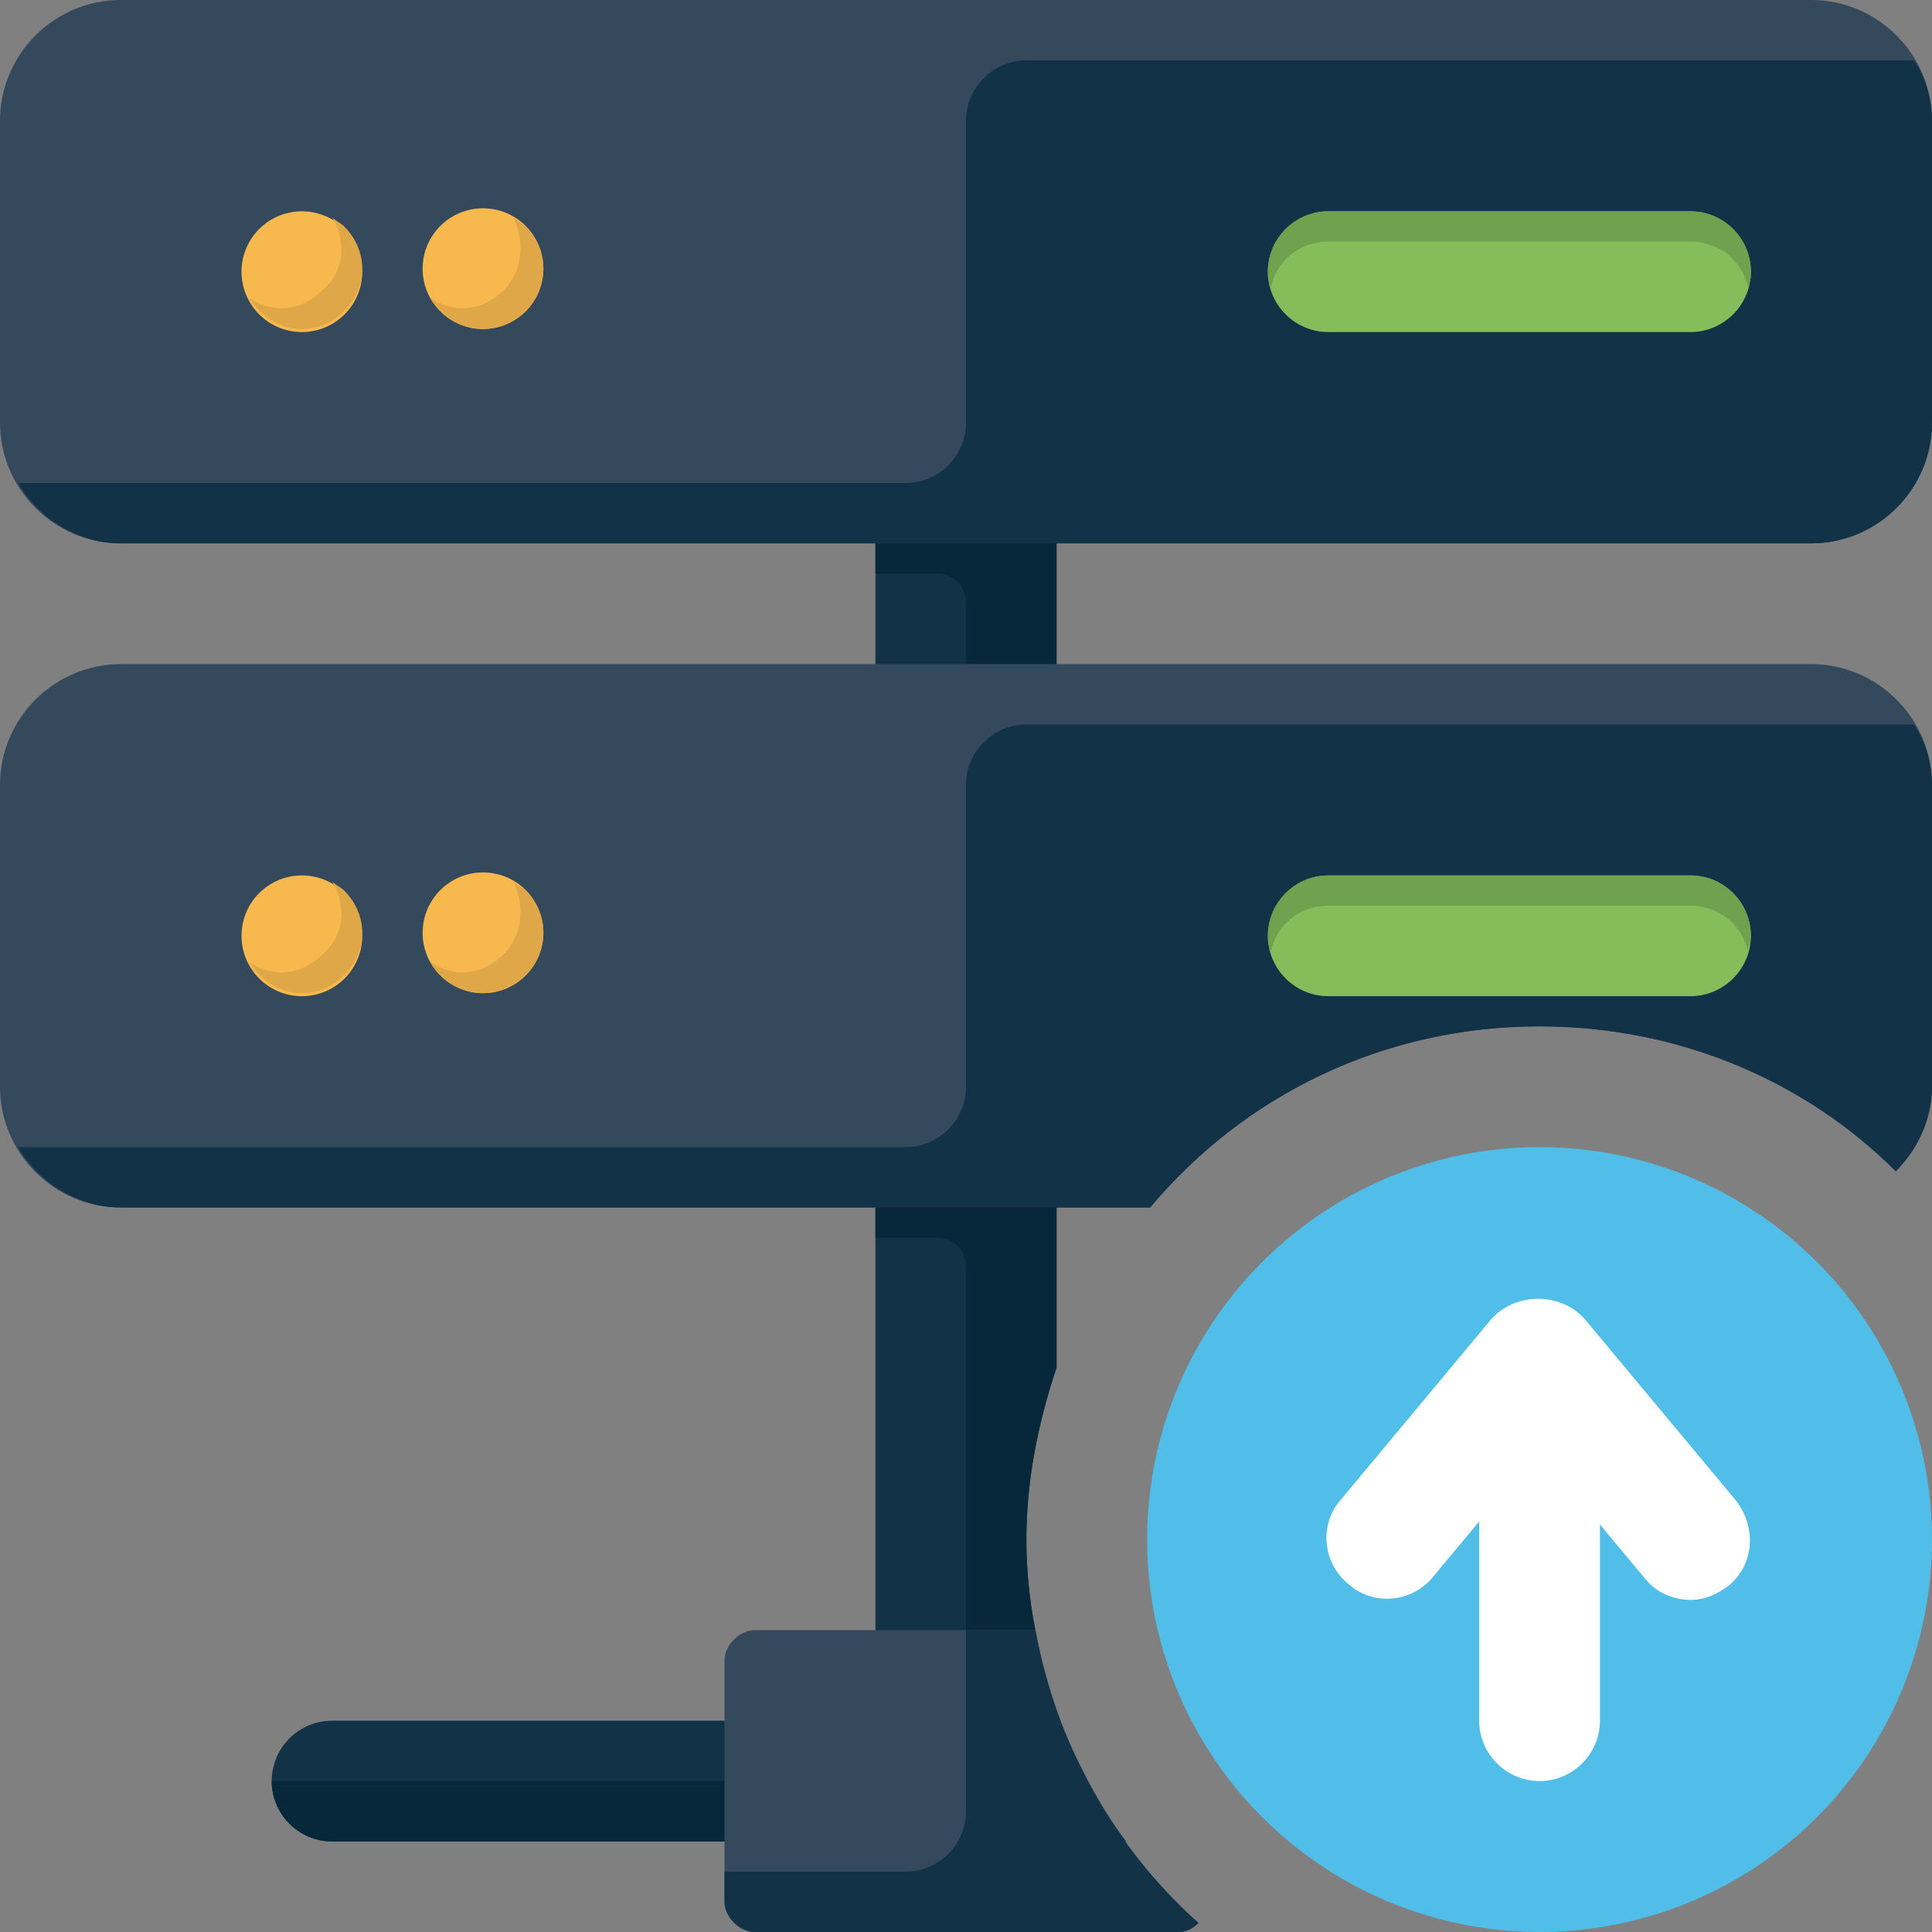 <?xml version="1.0" encoding="utf-8"?>
<!-- Generator: Adobe Illustrator 26.0.2, SVG Export Plug-In . SVG Version: 6.00 Build 0)  -->
<svg version="1.1" id="Layer_1" xmlns="http://www.w3.org/2000/svg" xmlns:xlink="http://www.w3.org/1999/xlink" x="0px" y="0px"
	 viewBox="0 0 64 64" style="enable-background:new 0 0 64 64;" xml:space="preserve">
<rect x="0" y="0" width="64" height="64" fill="#808080" stroke="none"/>
<style type="text/css">
	.st0{fill:#123247;}
	.st1{fill:#07273A;}
	.st2{fill:#35495C;}
	.st3{fill:#F7B84E;}
	.st4{fill:#84BD5A;}
	.st5{fill:#6FA14E;}
	.st6{fill:#DFA747;}
	.st7{fill:#50BEE8;}
	.st8{fill:#FFFFFF;}
</style>
<g id="server_x5F_up">
	<g>
		<g>
			<g>
				<g>
					<rect x="29" y="16" class="st0" width="6" height="8"/>
				</g>
			</g>
			<path class="st1" d="M29,18v1h2c0.6,0,1,0.4,1,1v2h3v-3v-1H29z"/>
			<path class="st0" d="M35.1,57H11c-1.1,0-2,0.9-2,2s0.9,2,2,2h26.3C36.4,59.8,35.7,58.4,35.1,57z"/>
			<path class="st0" d="M34,51c0-2,0.4-3.9,1-5.7V38h-6v21h6v-2.3C34.4,54.9,34,53,34,51z"/>
			<path class="st2" d="M51,34c4.6,0,8.8,1.8,11.8,4.8c0.7-0.7,1.2-1.7,1.2-2.8V26c0-2.2-1.8-4-4-4H4c-2.2,0-4,1.8-4,4v10
				c0,2.2,1.8,4,4,4h34.1C41.2,36.3,45.8,34,51,34z"/>
			<path class="st0" d="M51,34c4.6,0,8.8,1.8,11.8,4.8c0.7-0.7,1.2-1.7,1.2-2.8V26c0-0.7-0.2-1.4-0.6-2H34c-1.1,0-2,0.9-2,2v10
				c0,1.1-0.9,2-2,2H0.6c0.7,1.2,2,2,3.4,2h34.1C41.2,36.3,45.8,34,51,34z"/>
			<path class="st2" d="M60,0H4C1.8,0,0,1.8,0,4v10c0,2.2,1.8,4,4,4h56c2.2,0,4-1.8,4-4V4C64,1.8,62.2,0,60,0z"/>
			<g>
				<circle class="st3" cx="16" cy="8.9" r="2"/>
			</g>
			<g>
				<circle class="st3" cx="10" cy="9" r="2"/>
			</g>
			<path class="st0" d="M32,4v10c0,1.1-0.9,2-2,2H0.6c0.7,1.2,2,2,3.4,2h56c2.2,0,4-1.8,4-4V4c0-0.7-0.2-1.4-0.6-2H34
				C32.9,2,32,2.9,32,4z"/>
			<g>
				<path class="st4" d="M56,7H44c-1.1,0-2,0.9-2,2s0.9,2,2,2h12c1.1,0,2-0.9,2-2S57.1,7,56,7z"/>
			</g>
			<path class="st5" d="M44,8h12c0.9,0,1.7,0.6,1.9,1.5C58,9.3,58,9.2,58,9c0-1.1-0.9-2-2-2H44c-1.1,0-2,0.9-2,2
				c0,0.2,0,0.3,0.1,0.5C42.3,8.6,43.1,8,44,8z"/>
			<path class="st6" d="M16.7,9.6c-0.7,0.7-1.6,0.8-2.4,0.3c0.1,0.2,0.2,0.3,0.3,0.4c0.8,0.8,2,0.8,2.8,0c0.8-0.8,0.8-2,0-2.8
				c-0.1-0.1-0.3-0.2-0.4-0.3C17.4,8,17.3,9,16.7,9.6z"/>
			<path class="st6" d="M10.7,9.6c-0.7,0.7-1.6,0.8-2.4,0.3c0.1,0.2,0.2,0.3,0.3,0.4c0.8,0.8,2,0.8,2.8,0c0.8-0.8,0.8-2,0-2.8
				c-0.1-0.1-0.3-0.2-0.4-0.3C11.5,8,11.4,9,10.7,9.6z"/>
			<g>
				<circle class="st3" cx="16" cy="30.9" r="2"/>
			</g>
			<g>
				<circle class="st3" cx="10" cy="31" r="2"/>
			</g>
			<g>
				<path class="st4" d="M56,29H44c-1.1,0-2,0.9-2,2s0.9,2,2,2h12c1.1,0,2-0.9,2-2S57.1,29,56,29z"/>
			</g>
			<path class="st5" d="M44,30h12c0.9,0,1.7,0.6,1.9,1.5c0-0.2,0.1-0.3,0.1-0.5c0-1.1-0.9-2-2-2H44c-1.1,0-2,0.9-2,2
				c0,0.2,0,0.3,0.1,0.5C42.3,30.6,43.1,30,44,30z"/>
			<path class="st6" d="M16.7,31.6c-0.7,0.7-1.6,0.8-2.4,0.3c0.1,0.2,0.2,0.3,0.3,0.4c0.8,0.8,2,0.8,2.8,0c0.8-0.8,0.8-2,0-2.8
				c-0.1-0.1-0.3-0.2-0.4-0.3C17.4,30,17.3,31,16.7,31.6z"/>
			<path class="st6" d="M10.7,31.6c-0.7,0.7-1.6,0.8-2.4,0.3c0.1,0.2,0.2,0.3,0.3,0.4c0.8,0.8,2,0.8,2.8,0c0.8-0.8,0.8-2,0-2.8
				c-0.1-0.1-0.3-0.2-0.4-0.3C11.5,30,11.4,31,10.7,31.6z"/>
			<path class="st1" d="M34.3,54c-0.2-1-0.3-2-0.3-3c0-2,0.4-3.9,1-5.7V41v-1h-6v1h2c0.6,0,1,0.4,1,1v12H34.3z"/>
			<path class="st1" d="M36,59H9v0c0,1.1,0.9,2,2,2h26.3C36.8,60.4,36.4,59.7,36,59z"/>
			<g>
				<path class="st2" d="M34.3,54H25c-0.5,0-1,0.5-1,1v8c0,0.5,0.5,1,1,1h14c0.3,0,0.5-0.1,0.7-0.3C36.9,61.2,35,57.8,34.3,54z"/>
			</g>
			<g>
				<path class="st0" d="M34.3,54H32v6c0,1.1-0.9,2-2,2h-6v1c0,0.5,0.5,1,1,1h14c0.3,0,0.5-0.1,0.7-0.3C36.9,61.2,35,57.8,34.3,54z"
					/>
			</g>
		</g>
		<g>
			<circle class="st7" cx="51" cy="51" r="13"/>
			<path class="st8" d="M57.5,49.7l-5-6c-0.8-0.9-2.3-0.9-3.1,0l-5,6c-0.7,0.8-0.6,2.1,0.3,2.8c0.8,0.7,2.1,0.6,2.8-0.3l1.5-1.8V57
				c0,1.1,0.9,2,2,2c1.1,0,2-0.9,2-2v-6.5l1.5,1.8c0.4,0.5,1,0.7,1.5,0.7c0.5,0,0.9-0.2,1.3-0.5C58.1,51.8,58.2,50.6,57.5,49.7z"/>
		</g>
	</g>
</g>
<g id="Layer_1_00000127029322230078859350000011159861486360605068_">
</g>
</svg>

